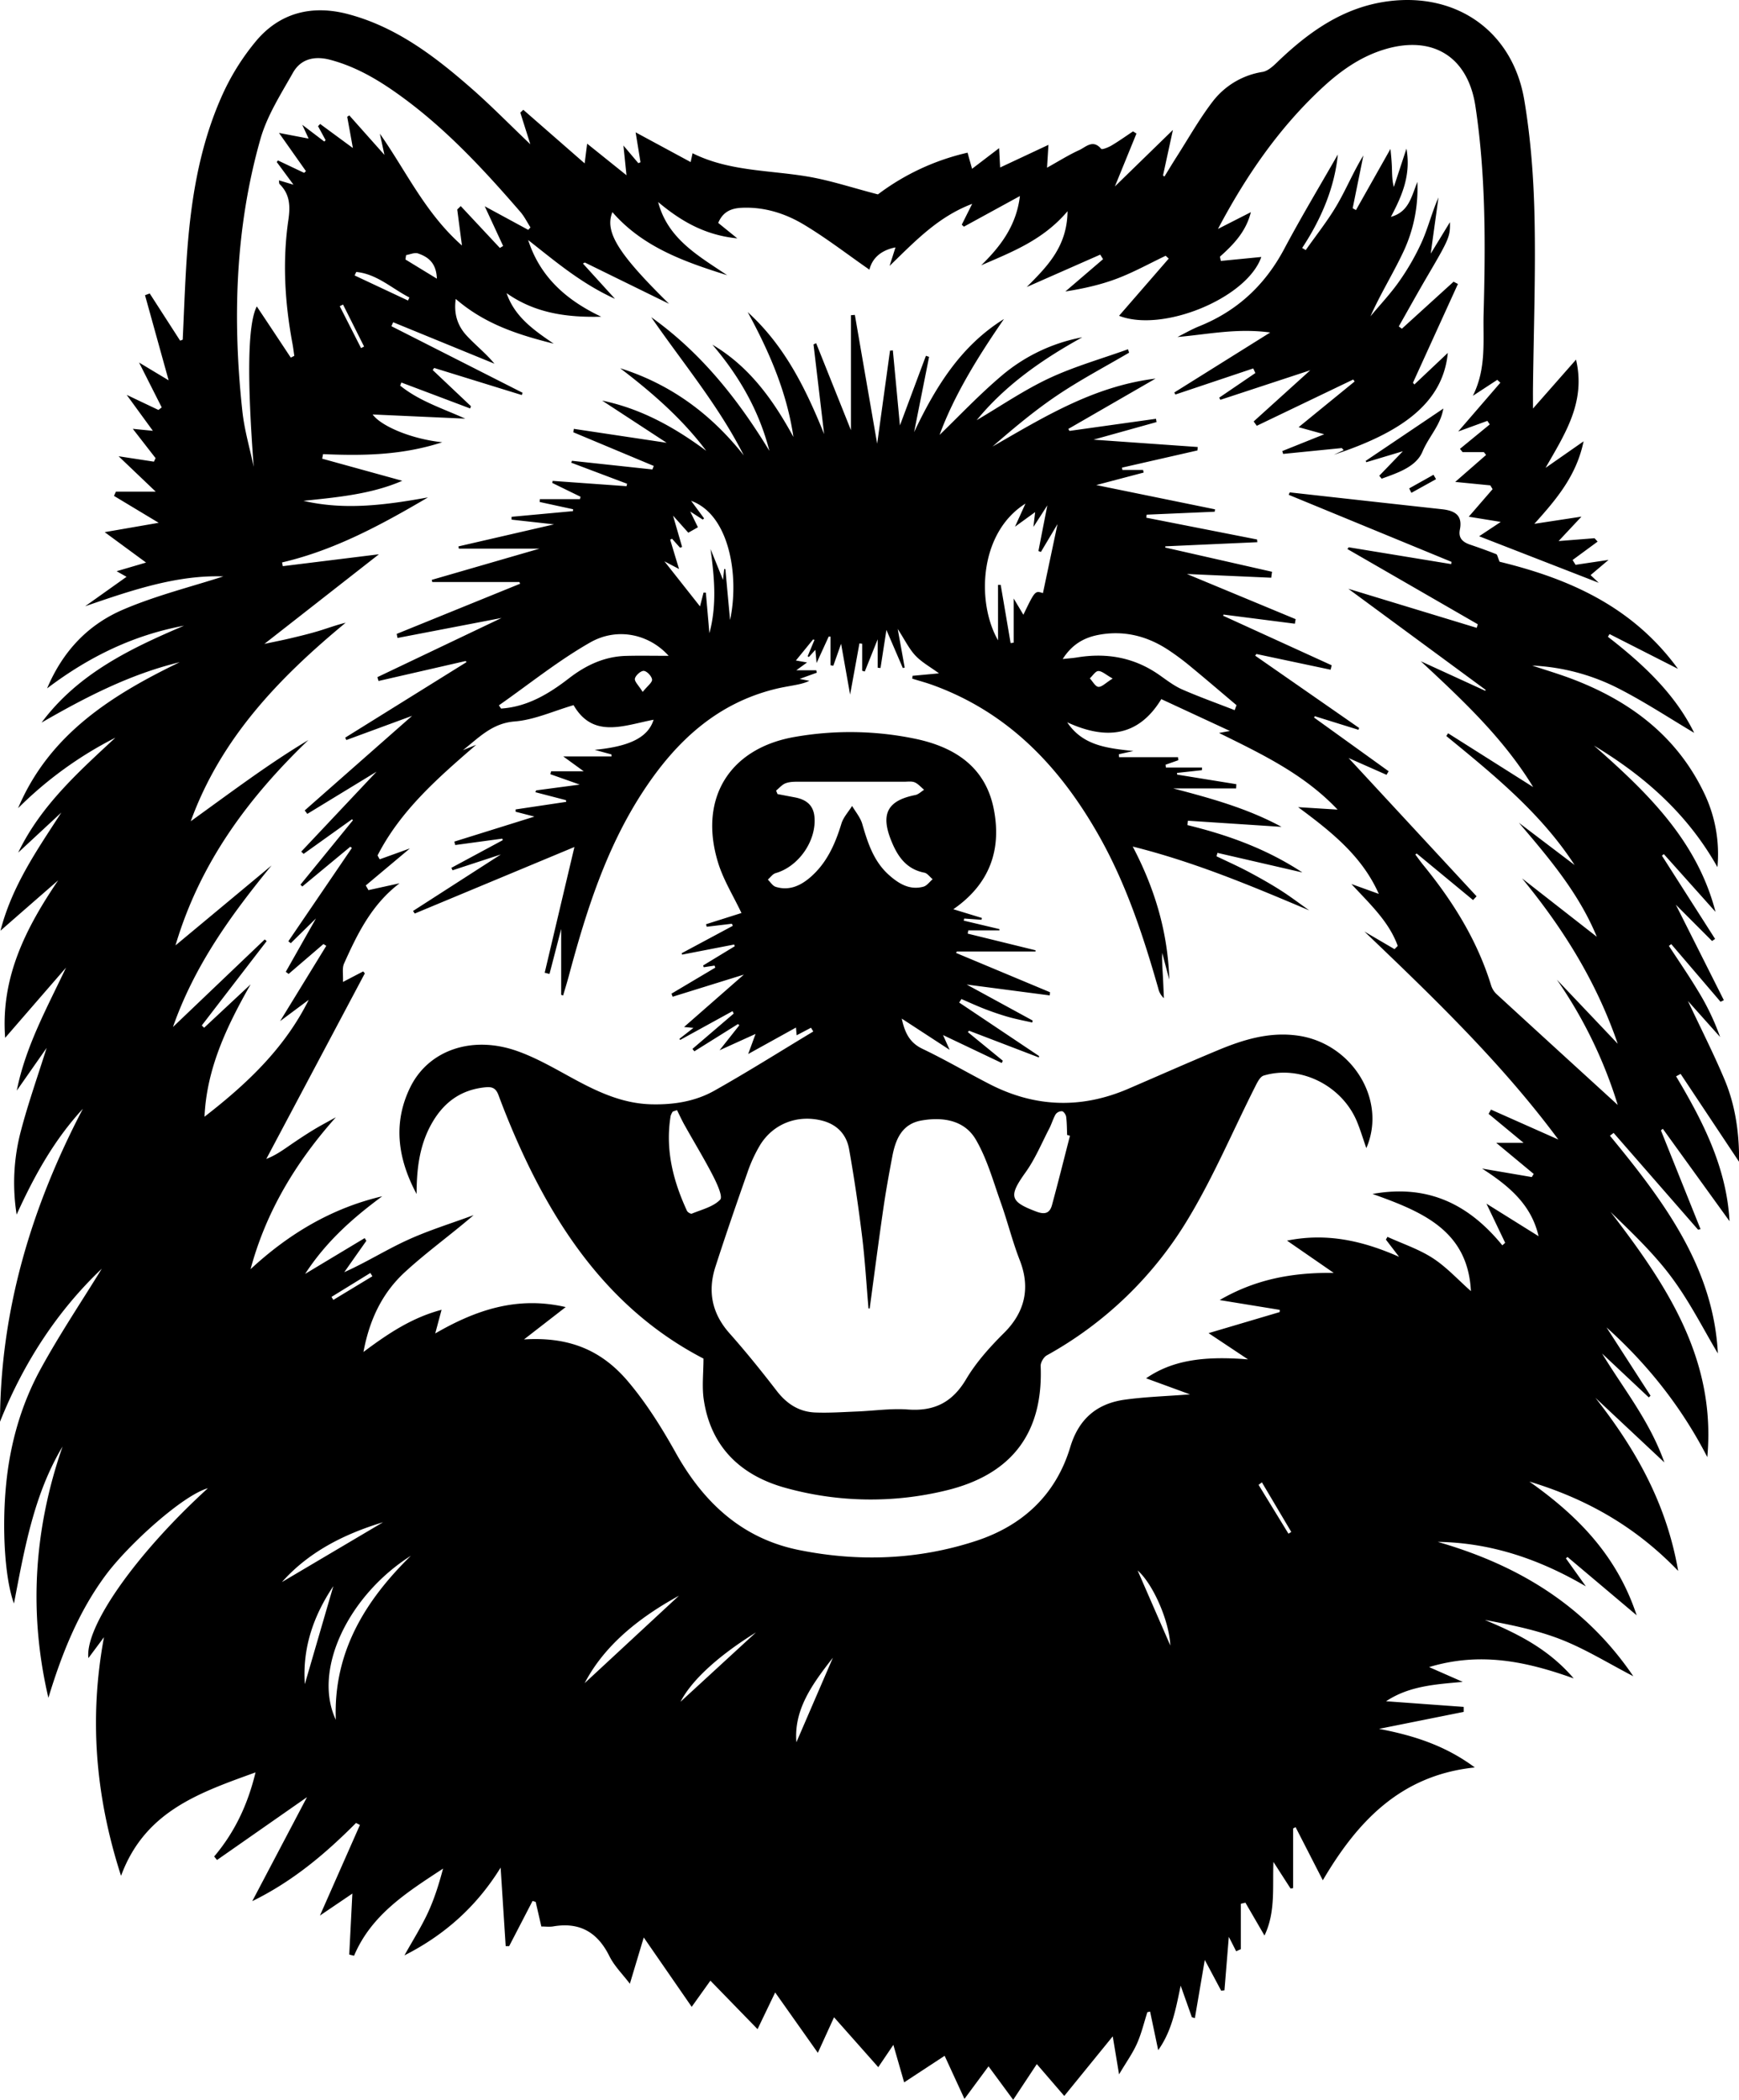 <?xml version="1.0" encoding="UTF-8"?> <svg xmlns="http://www.w3.org/2000/svg" viewBox="0 0 1228.44 1483.3"><title>Asset 26</title><g id="Layer_2" data-name="Layer 2"><g id="Layer_1-2" data-name="Layer 1"><path d="M1156.14,1141.06l-48.85-41.2-1.13,1,14.1,19.76c-32.31-18.91-66.66-30.88-104.67-31.42,56.36,16.2,104.07,44.68,138.18,94.91-17.59-9.13-33.46-19-50.56-25.77-17.26-6.82-35.75-10.52-54.33-14,23,9.62,44.86,20.33,62.8,41.31-33.77-12.1-66.08-18.89-102.16-8l23.76,10.45c-19.17,1.76-37.72,2.79-54.14,13.68l54.84,4c0,1.17,0,2.34,0,3.51l-59.83,12c24.12,4.59,46.68,11.65,67.65,27.26-53,5.51-83.41,39-107.36,79.7-6.36-12.4-12.8-25-19.23-37.52l-1.73.92v42.14l-1.82.29-12.1-18.79c-.73,18,1.61,35.44-6.32,52l-13.48-23.23-3.24.79v32.08l-3.3,1.46c-1.52-3-3-6-5.18-10.15-1.18,14.46-2.13,26.12-3.08,37.77l-2.32.23-11.57-21.73c-2.51,14.76-4.76,27.93-7,41.1l-2.13-.63q-3.94-11.14-7.91-22.29c-3.42,16.27-6.06,31.76-15.87,45.57L812.43,1421l-1.93.44c-2.37,7.39-4.15,15-7.29,22.08s-7.58,13.17-12.7,21.84c-1.72-10.35-3-18.15-4.47-26.85l-34.24,42.1-19.39-22.51-16.69,25.24c-6-8.17-11.5-15.63-17.42-23.66l-17,23-14-30.44L638.7,1471l-7.63-26.48-10.66,15.76c-10.62-12-20.72-23.39-31.24-35.25l-11.44,25.11c-10.5-14.86-20.1-28.45-30.14-42.64-3.56,7.4-7.48,15.58-12.45,25.92l-33.31-34.25-13.21,18.48-33.87-49-9.81,32.69c-5-6.62-11-12.49-14.5-19.58-8.39-16.86-21-24.13-39.65-20.92-2.63.45-5.4.06-8.38.06l-4-17.39-2.21-.65-16.52,31.9-2.46,0c-1.17-18.11-2.33-36.22-3.57-55.46-16.54,26.82-38.92,47.29-67.95,62,5.95-10.67,11.92-20.09,16.57-30.12s7.85-20.41,10.71-31.18c-25.13,16.55-50.53,32.29-62.87,61.57l-3.4-.85c.74-14.39,1.47-28.79,2.2-43.07L226,1353.18c9.5-21.53,18.88-42.78,28.25-64l-2.75-1.42C230,1309.37,207,1328.89,178.2,1343l38.66-73.47-63.56,44.39-2-2.47c14.27-16.9,23.59-36.15,29.21-59.41-39.83,14.43-78.19,27.44-95,73.07-18.26-56.58-22.59-111.69-12.06-168.57l-11,14.77c-2.61-22.28,33.73-73.78,84.41-120-17.56,4.87-56,39.6-72.18,61.38-19.43,26.21-31.08,55.73-40.49,86.67-14.08-60.08-10.24-119.18,10-177.51-20.26,33.87-26.84,71.95-34.33,110.91-6.37-17.34-8.67-52.72-5.47-84.79,2.84-28.49,10.62-55.84,24.29-80.85C42.16,942.44,57.92,919,71.9,896.23c-31.29,29.7-55.21,66.34-71.9,108.1.24-78.9,22.29-151.83,58.55-221.09C38.79,804.67,24.64,829.56,11.76,858A143.09,143.09,0,0,1,15,798c5-18.91,11.55-37.42,17.94-57.74L11.85,770.41c6.21-31.23,21.37-58.46,34.79-86.88-14.19,16.37-28.38,32.73-43,49.61-3.24-42.52,14.5-77.45,37.46-111.26C27.81,633.45,14.56,645,.34,657.46c8.2-31.85,26-57.2,43-83.48l-30.48,28.3c15.88-33.06,42.47-56.86,68.64-81.16a271,271,0,0,0-68.73,49.8c22-52.12,66-79.82,114.18-103.14-35.09,8.48-66.64,24.81-97.58,42.67C55,476,91.93,458.18,130,442c-35.2,6.55-66.59,21.47-96.72,44.28C44.65,459.33,62.77,441,87,430.62c23.21-9.94,48-16.08,70.76-23.44-32.9-1.13-65,9.86-97.63,21.09l29.26-20.81-7-3.95,20.79-6.11c-11.08-8.14-19.78-14.53-29.22-21.48l38.13-6.61-31.56-19c.45-1,.9-2,1.36-3H110l-26.21-25,24.93,3.81c.39-.83.79-1.65,1.18-2.48L93.81,302.93,108,304.34l-18.51-25.4,22.42,10.65,2.33-1.78c-5.1-10.1-10.2-20.2-16-31.71,7.75,4.66,14.37,8.65,20.89,12.56-5.59-20.12-11.14-40.12-16.69-60.13l3.32-1.22,21.48,33.33,1.83-.69c.89-18.61,1.51-37.25,2.72-55.84,2.56-39.52,8.35-78.57,24.39-115.06a166.28,166.28,0,0,1,25.09-40.52C198.14,8.73,220.87,3.32,245.94,10c34,9,61.22,29.78,87.06,52.41,13.65,11.94,26.36,24.94,41.63,39.51-2.88-9.14-5-15.75-7.07-22.37l2.1-2L413,115.41c.57-4.46,1.13-8.94,1.77-13.92l27.79,22.31c-.81-7.86-1.38-13.34-2.17-21l10.54,12.47,1.52-.65c-1.1-6.77-2.2-13.54-3.43-21.13l38.87,21c.49-2.27.81-3.82,1.33-6.25,25.76,12.87,54.17,11.87,81.55,16.52,15.82,2.69,31.23,7.85,49.4,12.56a166.77,166.77,0,0,1,63.33-29.47c1,3.74,1.9,6.84,3.17,11.39l19.11-14.59c.25,4.86.45,8.54.72,13.67l34.13-16c-.38,6.3-.64,10.43-1,16.13,8-4.42,15.09-8.93,22.7-12.39,4.66-2.12,9.68-7.9,15.51-.94.64.78,5.08-1,7.31-2.31,5.22-3.09,10.17-6.63,15.23-10l2.43,1.52-15.25,37.38,41-39.93c-2.56,11.79-4.77,22-7,32.16l1,.78c2.86-4.63,5.66-9.31,8.6-13.9,8.27-12.94,15.85-26.41,25.11-38.6A55.13,55.13,0,0,1,891.89,50.8c3.47-.59,6.9-3.55,9.62-6.17C924.06,22.82,948.83,4.93,981,.85c48.43-6.15,87.64,21.59,95.76,69.82,4.59,27.22,6.64,55.09,7.24,82.72.86,40-.62,80.14-1.09,120.21-.05,4,0,7.94,0,15l30.4-34.55c7.08,30.15-7.93,52.61-21.52,76.46l26.86-18.75c-5,24.22-19.11,40.89-34.77,58.27l33.28-5.08L1101,382.21l25.39-2c.73.8,1.46,1.59,2.18,2.39l-17.69,13c.71,1.13,1.41,2.26,2.11,3.39l23.29-3.47-12.68,10.74c2,1.92,4.31,4.08,5.76,5.44l-84.49-32.88,15.27-10.13-22.6-3.68,16.84-19.46-1.61-2.67-24.8-2.45,21.82-19.05c-.54-.67-1.07-1.34-1.61-2h-15l-1.86-2.3,21.06-17.27c-.57-.83-1.14-1.66-1.7-2.5l-20.6,7.51,29.78-34.49-2.18-2-17.24,11.28c9.75-19.55,7.07-39,7.58-57.82,1.35-49,1.58-98.1-5.77-146.74-5.37-35.6-30.94-50.7-65.27-39.83-17.14,5.43-31.27,15.78-44.14,27.91C902.93,91.2,880,124.61,860.38,161.72l23.24-11.84c-3.45,13.8-12.25,22.87-21.86,31.44l.65,3L891,181.53c-10.11,29.12-69.75,53.63-100.49,41.55l35.08-40.4-2.16-2c-11.42,5.45-22.57,11.65-34.36,16.12s-24,7.12-36.48,9.1l26.62-22.82-2-3.2-51.9,22.87c14.38-14.49,28.54-28.42,28.81-53.54-17.36,20.5-39.41,28.8-61,38.21,13.77-13.45,24.86-28.08,27.35-48.93l-39.57,21.64-1.51-1.41L686.75,144c-24.07,9.17-39.92,26-58.34,43.84l4.16-13.07c-10.33,2-16.46,7.71-18.4,15.73C599,180,584,168.33,567.75,158.6c-13.24-7.93-28.1-12.58-44-11.8-7.2.36-13.12,2.77-16.39,10.68l13.46,10.91c-23.1-2.28-40.08-12.41-55.9-25.66,6.81,26.07,28.53,38.05,48.77,51.69-30-9.42-59.53-19.75-81.08-44.56-5.75,14,4.49,29.79,40,64.75l-59.46-29.16-1.37.71,22.65,24.94c-24.17-11-42.37-26.69-61.32-41.52,8.48,26.32,27.3,42.63,51.61,54.15-23.69.57-46.5-2.24-66.86-16.65,5.71,16.77,19.37,26.22,33.29,35.7-24.53-6.17-48.38-13.56-69.2-31.6-1.56,11,1.56,19.29,7.78,26s13.37,12.26,19.56,19.75l-71.55-29.29-1.23,2.8,92.62,47-.51,1.63L306.7,259.93l-1.05,1.46,27,25.54-.51,1.62-48.61-18.33c-.28.73-.57,1.45-.86,2.18,13.5,10.92,29.86,16.05,46,23.34l-65.44-2.95c6,8.24,27.33,17.35,49.19,19.62-28.6,9.29-56.32,9.6-84.22,8.39l-.6,3.22,56.55,15.61c-21.54,9.41-45.65,11.66-69.83,14.16,29.48,6.87,58.65,2.87,88-2.42-32.63,19.18-65.72,37.21-103.07,45.94.18.88.35,1.76.53,2.64l67.89-8.4-80.91,63.31c5.94-1.27,12.19-2.49,18.37-3.95,6.59-1.56,13.17-3.15,19.65-5.09s12.63-4.29,19.39-5.92c-46.68,38.6-88,81.25-109.42,140.24,13.67-9.87,27.27-19.86,41-29.59s27.57-19.07,42.09-27.78c-42.31,40.71-76.46,86.35-93.87,145.07l67.87-56.48c-28.17,34.48-54.13,69.91-69.66,114.12L187,663.64l1.38,1.18q-22.92,29.77-45.83,59.57l1.64,1.63,32.86-30.67C159.58,726,146,755.29,144.46,788.87c29.7-23,56.55-48.21,73.63-82.58l-20.23,15.06,32.62-53.19-2-1.28L203.88,688l-2-1.5c6.88-12.15,13.75-24.31,21.33-37.7-6.69,6.56-12.23,12-17.78,17.47l-1.75-1.33L248.58,599l-1.12-.86-33.91,28.1-1.3-1.31,37.07-45.5-.68-.67-34.16,24.43-1.68-1.6L266,545.12l-48.91,29.82c-.61-.82-1.23-1.63-1.84-2.44l75.85-66.82-46.43,17.09c-.27-.56-.54-1.13-.82-1.69l85.75-53.38-.73-.74-61.47,14.09c-.27-.9-.55-1.8-.82-2.7l87.72-41.81-73.48,14.12-.6-2.86,87.23-35.46-.6-1.19H305.39c-.14-.51-.28-1-.41-1.52l76.2-22.08H324.12c-.09-.52-.18-1.05-.26-1.57l67.51-15.57-30-3.33c0-.68,0-1.36,0-2l43.37-4c0-.45.07-.89.1-1.34l-23.62-5.13c.05-.66.1-1.31.14-2h28.3l.45-1.69-20-9.78c.1-.47.2-.95.29-1.43l52.19,3.74c.13-.57.27-1.14.4-1.71L403.5,326.84l.55-1.32,56.78,6.11,1-2.48L405,305.36c.12-.8.24-1.61.35-2.41l65.59,9.84L425.38,283c27.44,5.66,51.17,18.88,73.49,35.45-17.06-22.76-38.27-41.14-60.76-58.32,35.63,11.25,64.23,32.32,87.31,61.58-17.8-35.26-43.12-65.37-65.39-97.65,35.08,25,61.26,57.9,83.47,94.43-7.23-28.32-21.35-52.88-40.26-75,26.12,15.45,43,39.05,57.24,65.19-4.66-31.74-17.15-60.43-32.31-88.21,26.05,23.66,41,53.92,54,86.17l-7.5-63.33,1.86-.88,24.59,61.47V222.67l2.76-.22c5.17,29.91,10.35,59.82,15.76,91,3.13-22.66,6.1-44.2,9.07-65.74l2-.22c1.74,18.34,3.48,36.67,5,53.06,5.68-15.2,12-32.21,18.37-49.21l2.23.76q-5.29,26.58-10.58,53.14c15.06-31.69,32.77-60.79,63.47-79.88-18.38,26.63-35.29,54-45.48,81.86,13.49-13,27.91-28.33,43.87-41.84a122.85,122.85,0,0,1,56.93-27.11c-28.19,15.57-54.26,33.68-74.57,58.53,16.9-9.92,33.34-21.22,51.15-29.57s37.1-13.79,55.73-20.5l.78,2.4c-16.89,9.92-34.3,19.07-50.55,30s-31.15,23.44-45.92,36.31c36-20.62,71.21-42.6,115.15-48L754.67,303c.27.47.54.93.8,1.4l61.12-8.56.41,2.32-44.55,12.42,73.62,5.19c-.06.81-.11,1.62-.17,2.42l-53.33,12.16c.1.55.19,1.1.29,1.64h14.6l.45,1.83-33.52,8.84,83.91,17.14c-.07.56-.15,1.12-.22,1.69L810,363.57c-.09.72-.17,1.43-.25,2.14L888,381.1c.07.64.14,1.27.2,1.91l-65,2.92-.09.86,75.46,17.12c-.19,1.4-.37,2.8-.56,4.2l-59.58-2.63,76.82,31.9c-.18,1.08-.37,2.15-.55,3.22l-50.41-6.46c-.09.28-.18.56-.26.83l76.67,35c-.25,1.05-.5,2.09-.76,3.13L887.53,462l-.88,1.17,73.45,51.07c-.16.43-.32.87-.47,1.3l-30.91-9.62-.42,1,52.63,37.89c-.49.85-1,1.69-1.48,2.53l-26.79-11.85,90.41,97.67c-.84.88-1.67,1.77-2.5,2.65l-39.78-32.86-1,.67c1.89,2.52,3.7,5.11,5.69,7.54,20.82,25.5,38,53,47.8,84.75a14.41,14.41,0,0,0,3.73,6.18c28.29,26,56.7,51.91,85.77,78.46a319.59,319.59,0,0,0-43-88.52l43,45.3c-15.35-44.56-38.89-81.86-67.6-116.84l52.82,41.27c-12.72-30.84-33.66-55.49-55.07-80.58l39.38,29.88c-23.8-36.68-57.29-63.83-90.63-91.13l1.27-1.93,60.1,38c-21-34.53-50.09-61.65-79.37-88.88L1049.23,488l.23-.67-97-71.41,90.69,27.6c.26-.84.51-1.69.77-2.53l-92.1-53.14c.3-.41.6-.83.91-1.24l72.43,11.88.18-1.59-115-47.36c.24-.58.49-1.15.73-1.72,35.88,4,71.75,8,107.65,11.92,8.87,1,14.61,4.15,12.55,14.38-1.25,6.23,2.3,9,7.5,10.72,6.11,2.07,12.19,4.25,18.18,6.63.78.32,1,2.1,2.37,5.35,47.91,11.68,93.52,31,126,75.66L1137,447.92l-1.16,1.92c24.86,19.25,47.48,40.44,60.93,67.85-17.23-10.21-34.75-21.78-53.32-31.28a148.64,148.64,0,0,0-61.09-16.25c10,3.34,20.06,6.3,29.84,10.1,40.46,15.72,73,40.55,92,80.8a99.19,99.19,0,0,1,9,51.49c-21.2-37.74-51.67-64.41-87.22-85.86,37.32,32.83,72.78,66.88,85.87,117.47l-36.51-40.81-1.34,1.11,37.55,58.81-2.15,1.46-25.59-25.64q17,33.79,33.92,67.45l-2.33,1.12-34.82-40.73-1.66,1.27c6.8,10.43,13.9,20.69,20.31,31.35a172.75,172.75,0,0,1,15.87,33l-22.74-25.45c9.08,19.36,18.24,37.3,26,55.84s10.28,38.31,10.15,57.8l-41.31-62.12-3.21,1.72c19,31.79,35.69,64.44,37.76,102.32l-47.12-65.26-1.35,1.1q14,34.92,28,69.82l-1.77.33-59.65-68.35-2.59,2c37.84,45.89,73.16,93,76.23,153.79-10.13-17-19.78-36.29-32.43-53.41-12.52-17-28.06-31.69-43.37-46.56,39.43,51.28,74.65,103.85,68.35,173.2-18-35-41.9-65.34-71.2-91.62q15.55,24.12,31.1,48.24l-1.24,1.21-33-31c15,24.77,33.56,47.45,44,76.92l-48.71-45.64c28,35.7,50.1,74,58.47,122.3-30.55-31.84-65.56-51.17-105.13-63.13C1113.9,1070.33,1142,1098.29,1156.14,1141.06ZM626.17,445,622,471.89l-2-.2V451.6c-3.63,9.08-6.37,15.92-9.11,22.76l-1.84-.52V454.76l-1.94-.26-6.59,36.18c-2.25-12.71-4.13-23.29-6.37-35.92l-5.49,15.53-2-.36V449.71h-1.28l-8.54,18.67c-.44-4.77-.62-6.7-.86-9.34l-4.61,5.09-.83-.58q2.4-5.78,4.82-11.54l-1-.29c-3.95,4.85-7.91,9.7-12.13,14.85l7.87,1.4-7.59,5.53h14.1c.13.57.27,1.13.41,1.69l-12.18,4.41,6.94,1.33c-3.82,1.84-7.71,2.55-11.6,3.28s-7.88,1.38-11.77,2.32c-41.83,10.07-70.7,37-93.63,71.78-26.49,40.2-40.7,85.3-53,131.21-1.23,4.59-2.65,9.14-4,13.7l-1.36-.44V656.23c-2.64,10.15-5.44,21-8.25,31.77l-3.39-.84c6.83-28.93,13.66-57.87,21-88.83l-112.79,47-1.22-1.81,62.06-39.93L319.7,614.78c-.29-.58-.57-1.15-.85-1.73l36.29-19.55-.3-1.08-33.25,4.52c-.22-.81-.44-1.61-.65-2.42l56.59-17.67-13.29-3.43c0-.54,0-1.08,0-1.63L400,566.44c-.07-.4-.15-.8-.22-1.2l-21.62-5.63.6-1.28,30.77-4.08-20.78-7.35c.2-.69.39-1.38.58-2.06h23l-14.44-10.49H432c0-.47-.05-.94-.07-1.41l-11.88-3.25c24.51-2.32,37.75-8.68,41.65-21.26-20.75,3.93-42.68,13.65-56.52-10.3-14.15,4.12-27.71,10.41-41.67,11.52-16,1.26-25.36,11.59-36.51,20.29l9.36-3.79c-26.81,23.22-53.31,46.21-69.66,78.15.51.91,1,1.82,1.52,2.73l21.33-7.69-31.16,26.15,1.88,3.31,22-4.84c-19.65,14.89-29.78,35.62-39.23,56.7-1.48,3.31-.53,7.7-.77,13l14.27-7.44c.39.45.78.91,1.18,1.36l-69.6,131.1c6.77-2.62,11.9-6.39,17.16-10s10.73-7.24,16.25-10.6c5.14-3.12,10.48-5.9,15.72-8.83C209.08,820.88,188,855.7,177,896.56c26.84-24.84,57.11-43.06,93-51.49-20.58,15.21-39.5,31.82-54.46,54.83l42.05-25.28,1.21,1.9Q251,887.59,243.2,898.68c15.48-6.9,29.46-15.75,44.37-22.57,15.2-7,31.32-11.9,47-17.73-16.32,14.08-33.37,26.25-48.64,40.34-15.62,14.4-24.84,33-29.18,56.33,17.85-13.36,34.43-24.29,55.18-29.8-1.7,6.35-2.91,10.85-4.48,16.72,29.32-17,58.42-26.44,92.16-18.63l-29.45,22.84c29.89-1.82,53.54,6.14,73.43,29.64,13,15.35,23.9,32.81,33.75,50.43,19.65,35.19,46.93,60.61,87,68.69,41.95,8.48,84.12,7,125-6.38,33-10.79,56.53-32.53,66.7-66.32,6-19.89,18.76-30.75,38.5-33.49,14.38-2,29-2.42,46.07-3.75l-31-11.35c18-12.38,39.66-16,72-13.36l-27.87-18.54,50.22-14.88.06-1.57-42.45-6.92c24.71-14.36,50.54-19.59,80.59-19.18C930,890.78,920,883.9,909.16,876.39c28.43-5.74,54,.31,79.17,11.45L979,875.66c.38-.64.75-1.29,1.12-1.93,10.72,4.9,22.16,8.68,31.94,15s17.79,15.22,27,23.33c-2.13-42.77-34.26-56.09-69.51-68.64,39.51-7.11,68.32,7.64,91.71,36.29l2-1.79-13.23-27.65,36.83,23c-5-21.74-20-35-39.91-47.78l35.12,6,1.35-2.21-26.5-22h19.31l-24.67-20.44c.56-1,1.12-2,1.69-3l47.57,21.14c-40-54-88.35-100.45-137-146.94l21.28,12.45,2.27-2.29c-6.14-17.12-19.51-29.43-32.73-43.72L974,631.46c-11.7-26.34-32.74-43.35-57-61.28l27.88,1.74c-23.61-25-53.3-39.13-83.76-54.14l7.69-1.42-48.45-22.49c-16.45,27-39.62,28.72-66.48,16.37,10.87,16.31,27.67,18.27,46.73,20.29l-10.21,2.26.09,2.1h41.65l.21,2.14-9,3.18.26,2h25.53l-.1,1.86L831.45,546c0,.4.07.79.1,1.19l41.82,6.78-.18,3H828.82c26.57,6.94,52.44,14.1,76.47,27.13l-66.16-4.33c-.1,1-.21,2.05-.32,3.08,28.37,6.95,55.58,16.63,81.2,33.47l-60-13.84-.66,2.41C867,608.56,874.73,612,882.23,616s15.12,8.29,22.38,12.91c6.94,4.42,13.51,9.43,20.24,14.19-40.36-17.05-80.38-34-124.68-45.08,16,30.46,24.84,61.2,25.82,94l-5-18.89c-.23,5.58.18,11.07.49,16.57.28,5.14.47,10.29.7,15.43a13,13,0,0,1-3.94-6.79c-10.73-37.61-22.94-74.63-42.43-108.83-27.33-48-63.5-86.09-116.63-105.47-4.84-1.77-9.84-3.1-14.77-4.64.07-.66.14-1.32.22-2l18.68-1.73c-6-4.44-12.1-7.74-16.61-12.51s-7.4-10.93-12.55-18.86l4.93,27.3-1.32.31Zm-253-282.61,1.55-1.75c-2.37-3.69-4.33-7.74-7.17-11C342.68,120.9,317,93.06,286.38,70.26c-16.14-12-33-22.59-52.72-27.9-10.94-3-21-1.1-26.7,9-8.57,15.16-18.32,30.39-23,46.89-17.89,63-19.76,127.55-12.74,192.38,1.43,13.17,5.25,26.08,8,39.11-4.64-61.29-4.42-100.48,2.18-113.28q12,18,24,36.16l2.49-1.24c-.43-2.9-.76-5.81-1.3-8.68-5.41-29-7.16-58.13-2.88-87.36,1.41-9.63,1.14-18.11-6.2-25.29-.46-.45-.3-1.52-.48-2.65l10.28,3.08c-4.8-6.52-8.3-11.28-11.81-16l.84-1.14,18.49,8.77,1.29-1.21-19.05-27,20.94,4c-1.83-4-2.74-5.93-4.51-9.76L229.09,100c.31-.33.61-.67.92-1l-5.34-9.86,1.5-1.56,23.1,17c-1.62-9.07-2.79-15.56-4-22.06.5-.34,1-.69,1.48-1l24.83,27.91c-1.36-6.28-2.31-10.64-3.25-15,18.58,26.38,32,56.08,58,79-1.28-9.7-2.31-17.57-3.34-25.44l2.48-2.41,27.62,29.56,2.33-1.36c-4-8.64-8-17.28-13-28.06ZM705,413.15l1.9,0q3.52,20.58,7,41.15l2.19-.31V422.8c3.09,5.22,5,8.36,6.82,11.47,8.27-17.09,8.27-17.09,13.83-15.28,3.36-15.89,6.69-31.68,10.31-48.8l-11.76,19.73-1.73-.66c2-10.45,4.07-20.89,6.29-32.27l-9.83,15.25c.59-5.13.86-7.44,1.21-10.48L717,372.07l7.39-16.32c-32.85,20.63-34.64,70-19.37,96.58ZM515.73,437.94c6.6-30.78-.28-74.3-27.52-84.15l9.19,12.43-1,.8-8.83-5.69c2.4,4.89,4.11,8.39,5.45,11.13l-6.8,3.85-10.79-12.07c2.53,8.72,4.47,15.43,6.41,22.13l-1.45.52q-2.84-3.15-5.66-6.32l-1.3.65c2,6.69,4,13.38,6.26,20.74l-10.34-5.44,25.13,31.83L497,418.6l1.62.07c.82,9.34,1.64,18.67,2.51,28.64,5.39-20.1,3.5-39.61.8-59.46l8.82,21.82.83-7.76.85.21C513.47,413.75,514.56,425.39,515.73,437.94Zm356.45,63.73c.44-1.17.87-2.35,1.3-3.52-11-9.27-21.89-18.62-33-27.77a180.1,180.1,0,0,0-14.79-11c-15.22-10.13-31.84-14.34-50-10.84-10.11,2-18.42,6.71-25,17,4.54-.49,7.28-.66,10-1.1,20.93-3.47,40.37-.09,58,12.19,5.3,3.69,10.51,7.79,16.34,10.37C847.23,492.34,859.79,496.82,872.18,501.67ZM472.33,463.28c-13.65-15.22-36.12-20.44-55.45-9.42-22.59,12.87-43.07,29.43-64.46,44.4l1.53,2.28c18.52-1.23,33.68-10.33,47.9-21.32,12-9.29,25.11-15.49,40.47-15.89C451.78,463.08,461.24,463.28,472.33,463.28ZM237.22,1214.87c-1.8-47.54,20.55-84,53-115.84C246.44,1126.77,220.6,1179.49,237.22,1214.87ZM413,1189l66.61-61.77C451.5,1142.67,427,1162.16,413,1189Zm-142.4-113.67c-27.84,8.41-52.66,21.14-71.45,42.27ZM534,1153.17c-23.78,14.76-44.62,32.22-53.29,49Zm-318.64,36.42c6.82-23.41,13.44-46.19,20.11-69.12C221.45,1141.43,213.58,1164,215.33,1189.59Zm347.24,41.11c8.13-18.85,16.61-38.49,25.76-59.68C573.59,1189.91,560.73,1207.74,562.57,1230.7Zm-254-1033.84c-.37-11.1-6.14-15.38-13.32-17.83-2.39-.82-5.58.71-8.41,1.17-.15,1-.31,2.07-.47,3.1Zm518.13,965.55c-.85-18-12.64-44-23.1-53ZM251.66,192.11l-1.15,2.48,37.7,17.7c.33-.71.66-1.43,1-2.14C276.83,203.82,266.29,193.55,251.66,192.11ZM454,488.78c3.4-4.24,6.82-6.67,6.62-8.74-.24-2.36-3.6-5.94-5.83-6.11-2.08-.16-5.83,3.17-6.29,5.47C448.11,481.46,451.18,484.22,454,488.78ZM786,479.33c-4.94-2.76-7.56-5.34-10.14-5.29-2,0-4,3.33-6,5.17,2,2.13,3.9,5.81,6.06,6C778.38,485.37,781.06,482.39,786,479.33Zm105.44,567.81-2.38,1.77,21.11,34.5,2-1.22Q901.79,1064.67,891.41,1047.14ZM255.05,245.9l2.14-1.09-14.87-29.68L240,216.31ZM234.17,916.15l1.3,2.12,27.59-16.7-1.44-2.33ZM1026.82,199l-36.53,33.21-2.18-1.63c6.75-11.88,13.36-23.84,20.27-35.63,15.17-25.87,16.17-28,15.86-38l-13.56,22.23c2-14.7,3.75-27.19,5.47-39.68-4.58,10.3-7.22,21.11-11.66,31.13a169.92,169.92,0,0,1-16,28c-6.09,8.75-13.53,16.57-20.38,24.8,6.91-15.55,15.65-29.62,22.72-44.47a104.91,104.91,0,0,0,10.4-50.46c-4.37,11.12-6.24,21.22-18.7,24.7,8.14-15.34,14.25-29.84,11-48.22-3.34,10.15-6.13,18.64-8.93,27.12-1.34-5.08-1.18-9.84-1.38-14.59-.21-4.94-.75-9.86-1-12.29L957.86,148.4l-2.32-1.3q3.78-18.66,7.57-37.31C956,121.38,951,133.61,944.38,144.91c-6.49,11.08-14.6,21.21-22,31.76l-2.52-1.51c13.77-20.82,23-43.22,25.18-66-12.12,21.24-25.59,43.6-37.82,66.61-13.61,25.62-33.26,43.93-60.12,54.72-5.27,2.12-10.22,5-15.32,7.56,21.13-1.76,41.66-6.4,65.5-3.17l-67.73,42.37.75,1.45,55-18.43,1.5,3.25q-12.76,8.7-25.54,17.39c.28.51.55,1,.82,1.53l63.51-20.89-40,36.18,2.22,3.05,68.11-32.68,1,1.38-39.57,32.29,18.08,5L905.8,318.65c.2.67.4,1.34.61,2l41.43-4.13,1.39,1.46-7,3.26c46.87-15.46,77.07-35.94,80.5-71.93L999.12,271.6l-1-1.23,31.77-69.77ZM976,338.15c11.18-4.06,24.33-8.3,28.85-19.1,3.87-9.23,10.69-16.53,13.64-25.92.51-1.62.84-3.3,1.16-4.55l-54.93,37,.45.93L991,318.76l-16.66,17.3C974.89,336.76,975.43,337.46,976,338.15Zm21,10,17.42-9.65-1.79-3.11L995.47,345C996,346.06,996.46,347.09,997,348.11Zm-321.69,325,66.44,27.78-.21,2.24-58.68-7.68,46.63,25.44c-.1.46-.2.92-.31,1.39-5.58-1.27-11.22-2.32-16.72-3.88s-11.13-3.49-16.57-5.58c-5.65-2.17-11.17-4.73-16.74-7.12l-1.56,2.48L734,746l-.14,1-49.35-18.9-.8,1,24.71,20.22-.78,1.6-41.47-19.73,4.66,10.43L637,719.56c2.24,10.26,5.7,17.09,14.66,21.36,16.07,7.68,31.49,16.73,47.34,24.89q48.12,24.77,98,3.33c20.9-9,41.73-18.25,62.73-27,18.3-7.67,36.95-13.49,57.36-10.52,38,5.52,62.85,45.45,48.09,79.43-2.33-6.65-4.13-12.68-6.5-18.47-10.52-25.69-40.09-40.55-66-32.77-2.66.8-4.66,5.09-6.2,8.15C871,798.66,857.52,830.59,839.89,860a267.05,267.05,0,0,1-100.4,97.43c-2.23,1.25-4.46,5-4.36,7.56,1.86,46.72-19.88,76.45-66.48,87.81a224.76,224.76,0,0,1-113.44-1.66c-31.47-8.58-53-28.56-58.05-62.31-1.39-9.25-.21-18.89-.21-29.1-64-33.19-103.31-89.33-132-154.5q-6.87-15.62-12.82-31.63c-1.7-4.55-4.05-6-8.91-5.55-17.49,1.59-29.74,10.58-38.22,25.54-8.8,15.51-10.69,32.43-10.72,49.88C281.21,819,277.21,793.67,289.84,768c12.87-26.13,43.43-36.71,75.08-25.67,14.1,4.92,27.26,12.7,40.48,19.87,17.2,9.32,34.56,17.39,54.68,17.9,15.77.39,31-2,44.61-9.67,23.63-13.3,46.58-27.78,69.81-41.77L572.91,726l-10.15,5.34c-.14-1.61-.26-3-.48-5.46l-33.76,18.69c2.23-6.08,3.56-9.71,5.21-14.18l-25.44,11.54,14-17.7-1-.81-30.79,19.24-1.36-1.69L518.28,716l-.82-1.71-37,20.34-.52-.78,9.91-7.74-6.63-.63,42.23-37-50.29,15.62-.85-2.16,31-18.42-.57-1.42-7.59,1.16-.5-1.22,22.39-13.61-.42-1.21-36.77,7.13c-.09-.34-.18-.69-.28-1L517.68,654c-.24-.48-.47-1-.71-1.45l-17.76,2.12c-.15-.6-.3-1.19-.44-1.79l25-7.92c-5.67-12-12.75-23.31-16.53-35.62-13.93-45.37,8.13-81,54.67-88.85a225.92,225.92,0,0,1,85.43,1.56c27.75,6,48.86,20.15,54.65,49.4,5.66,28.6-2.7,53-28.56,70.84l20.19,6.17-.24,1.28-12.24-.88-.4,1.47,25.25,6v.89H684l-.41,2.31,47.92,11.76c0,.28,0,.56,0,.84H676ZM614.34,924.38l-.83-.11c-1.46-16.86-2.43-33.78-4.49-50.57-2.54-20.74-5.57-41.45-9.23-62-1.86-10.38-8.56-17.46-19.3-20.14-17-4.22-34,2.07-43.37,17a101.41,101.41,0,0,0-9.22,20c-7.75,22-15.32,44-22.49,66.22-5.64,17.44-2.52,33.11,10,47.17C527,955,538,968.68,548.7,982.55c7.06,9.16,15.78,14.8,27.18,15.25,9.82.39,19.68-.31,29.51-.7,12-.47,24-2.29,35.87-1.41,18.69,1.4,31.49-5,41.24-21.44,7.09-11.94,16.74-22.68,26.66-32.54C724,927,728,909.82,720.42,890.37c-5.23-13.38-8.67-27.46-13.5-41-5.33-15-9.63-30.64-17.5-44.19-8-13.87-23.27-16.32-38.49-13.65-13.8,2.43-18.31,13.3-20.6,25.37-2.35,12.39-4.6,24.82-6.4,37.3C620.54,877.56,617.52,901,614.34,924.38Zm-66.08-365.9c.32.82.63,1.65,1,2.47l12.3,2.34c7.67,1.48,13,5.22,13.78,13.72,1.54,16.89-11.17,35.15-27.44,39.79-2.1.59-3.68,3-5.5,4.56,1.85,1.76,3.4,4.45,5.59,5.12,9.08,2.83,16.95-.48,23.86-6.28,12-10.1,18.06-23.7,22.53-38.38,1.38-4.52,5-8.35,7.56-12.5,2.45,4.22,5.84,8.16,7.16,12.71,3.89,13.43,8.1,26.58,19,36.2,6.86,6.07,14.55,10.78,24.23,8.13,2.46-.67,4.35-3.46,6.5-5.28-2-1.59-3.7-4.19-5.87-4.61-12.84-2.49-19-11.69-23.38-22.61-7.68-19-2.58-28.36,17-32.24,2.23-.44,4.15-2.43,6.21-3.71-2.18-1.8-4.12-4.15-6.61-5.24-2.1-.92-4.85-.46-7.3-.46q-36.82,0-73.65,0c-3.36,0-6.94-.1-10,1C552.52,554.12,550.52,556.66,548.26,558.48Zm-70,225.73-3,1a11.93,11.93,0,0,0-1.52,3.11c-3.88,23.64,1.69,45.7,11.53,67,.48,1.05,2.7,2.36,3.48,2,7-2.9,15.14-4.82,20-9.88,2-2.11-2.33-11.48-5.1-16.87-6.1-11.88-13.1-23.31-19.63-35C481.9,791.9,480.14,788,478.24,784.21Zm277.58,18.11-2-.55c-.19-4.29-.15-8.61-.7-12.85-.19-1.48-1.65-3.67-2.87-3.93a5.38,5.38,0,0,0-4.52,2.11c-1.85,3.12-2.81,6.76-4.49,10-5.44,10.47-10,21.6-16.83,31.11-12,16.79-11.26,20.6,7.78,27.72,6.22,2.33,9.5.88,11-4.95C747.6,834.8,751.66,818.55,755.82,802.32Z"></path></g></g></svg> 